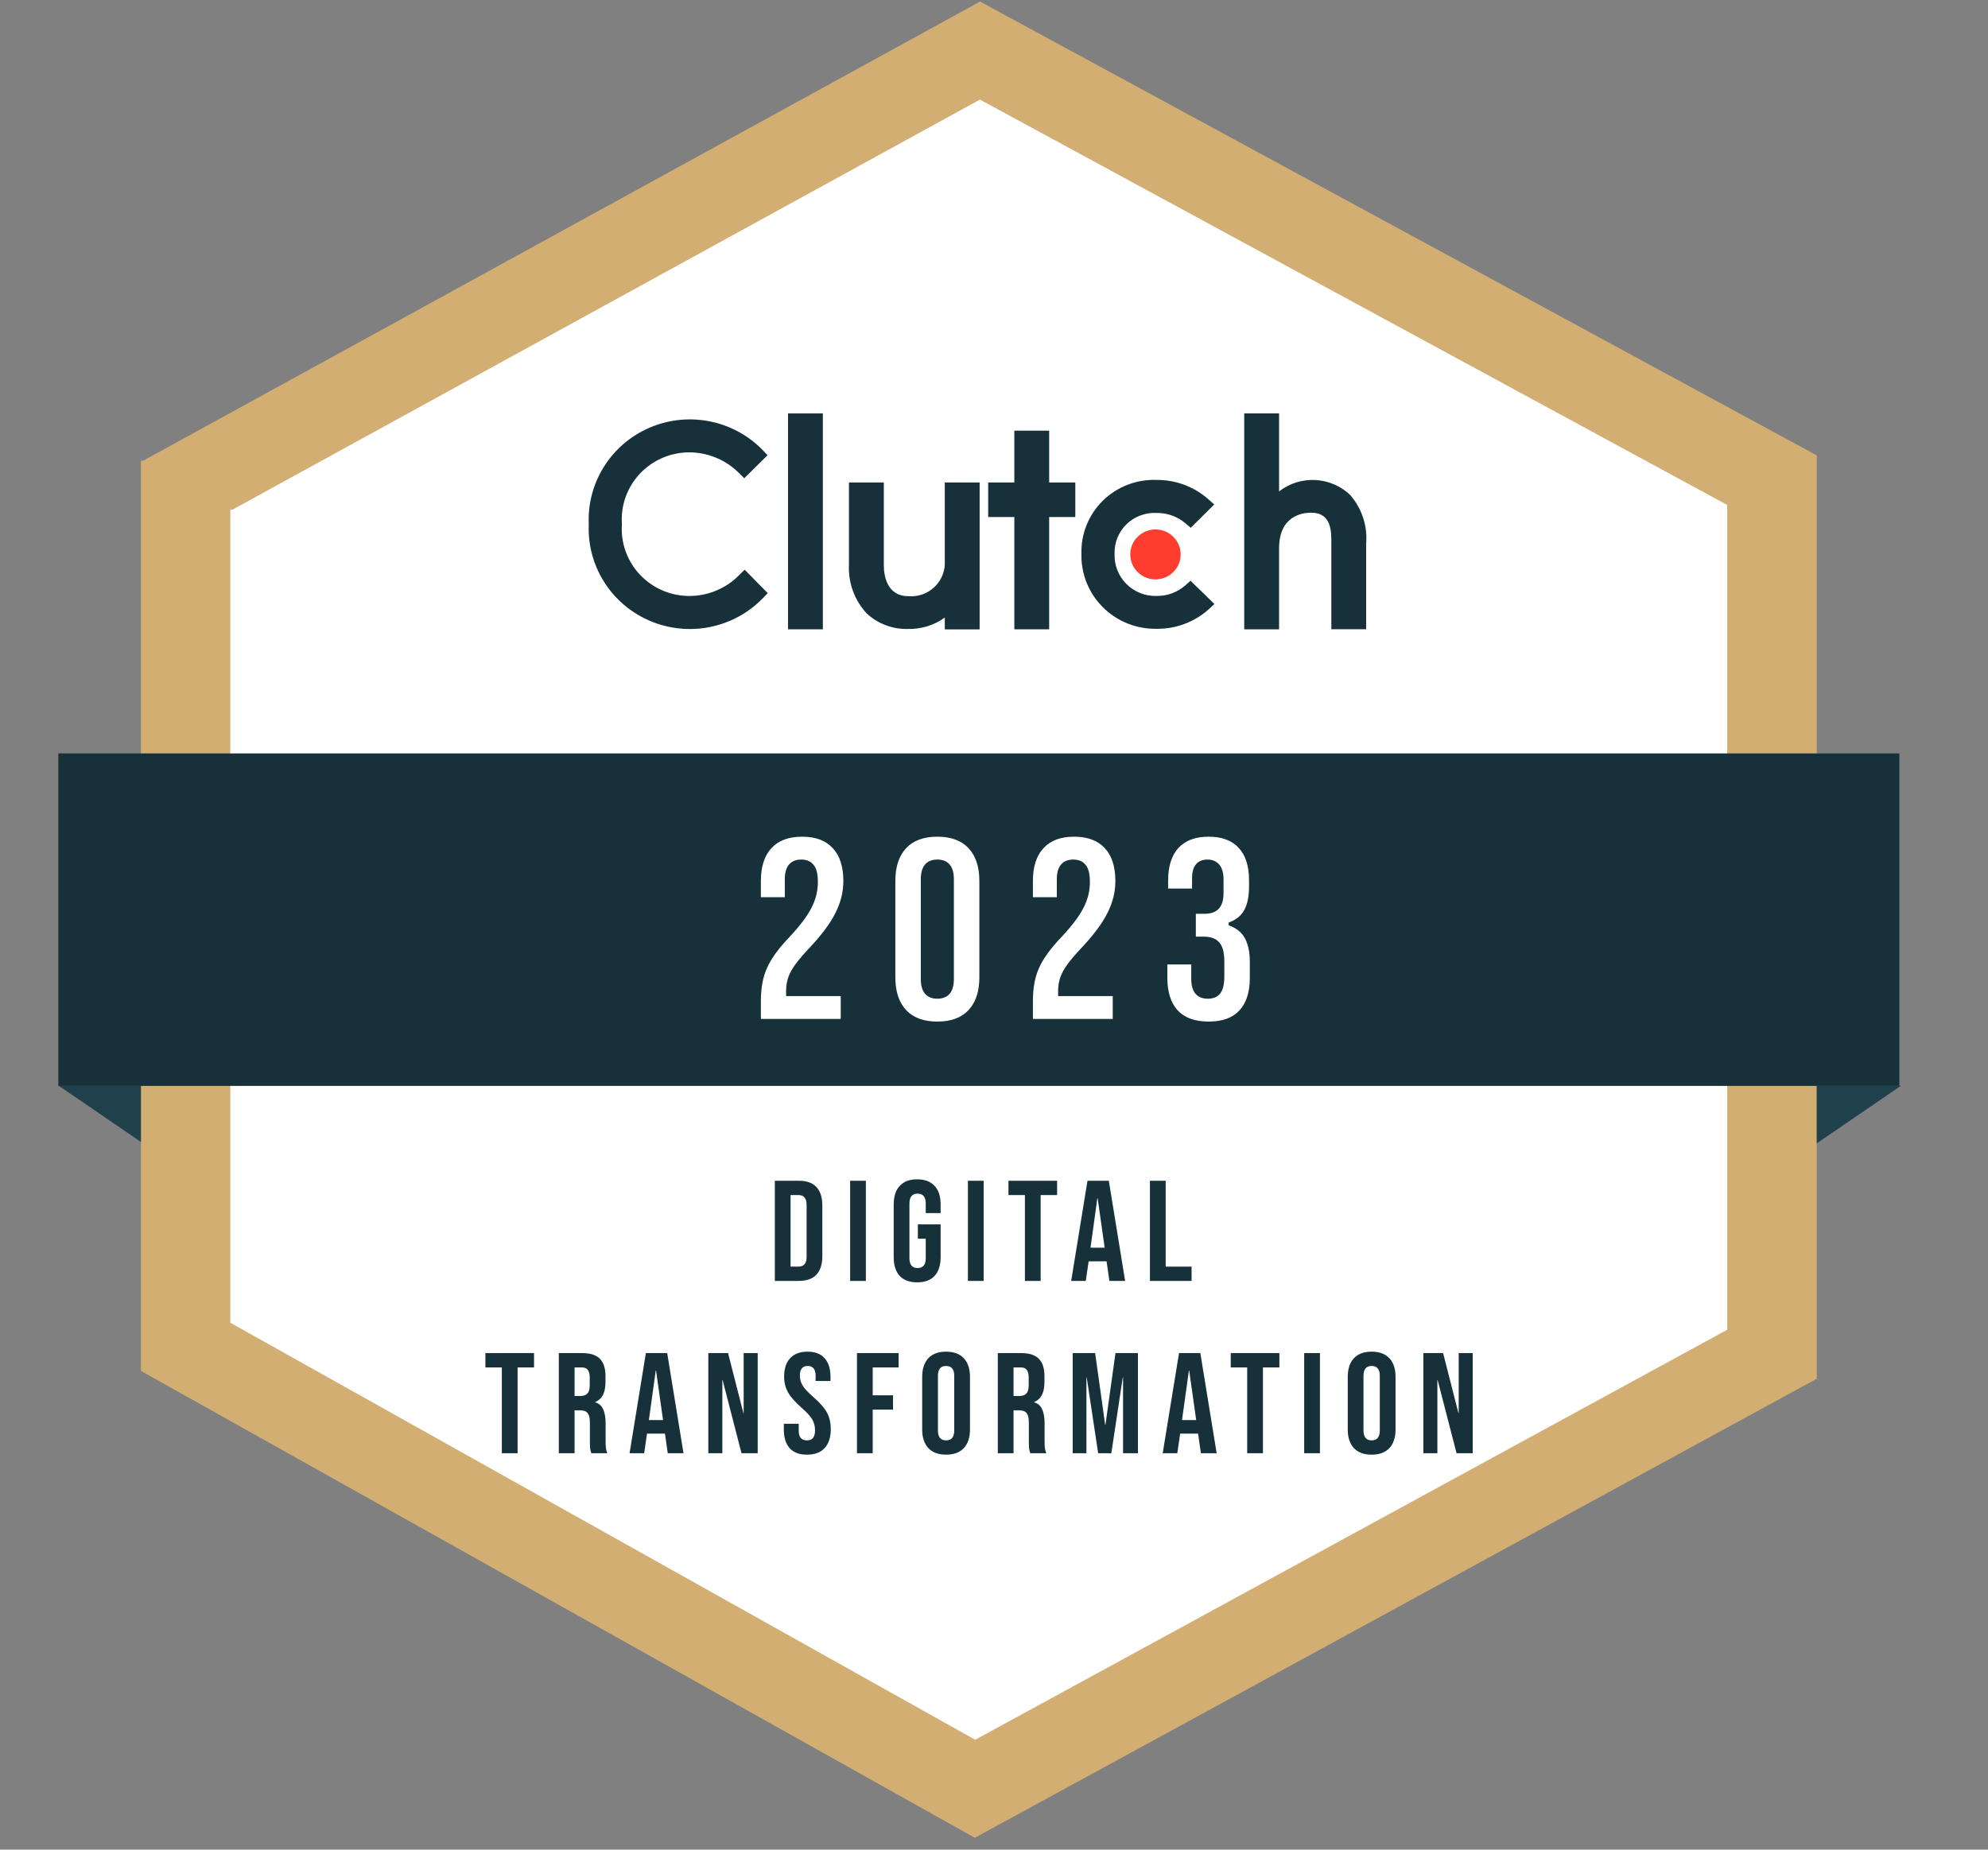 <svg width="173" height="161" viewBox="0 0 173 161" fill="none" xmlns="http://www.w3.org/2000/svg">
<rect x="0" y="0" width="173" height="161" fill="#808080" stroke="none"/>
<g clip-path="url(#clip0_139_43)">
<path d="M12.476 40.093L85.286 0.135L158.097 39.638V120.01L84.827 159.965L12.262 119.325V40.093" fill="#D2AE73"/>
<path d="M20.236 44.359L85.275 8.668L150.309 43.955V115.743L84.863 151.434L20.043 115.134V44.359" fill="white"/>
<path d="M165.288 65.579H5.076V94.519H165.288V65.579Z" fill="#17313B"/>
<path d="M5.524 94.524H12.263V99.398L5.976 95.096L5.137 94.528C5.137 94.524 5.579 94.524 5.524 94.524Z" fill="#1E414C"/>
<path d="M165.022 94.513H158.096V99.521L164.559 95.099L165.423 94.513C165.423 94.513 164.966 94.513 165.022 94.513Z" fill="#1E414C"/>
<path d="M71.606 35.985H68.574V54.777H71.606V35.985Z" fill="#17313B"/>
<path d="M82.217 48.784C82.247 49.203 82.185 49.623 82.037 50.016C81.888 50.408 81.655 50.765 81.355 51.06C81.054 51.356 80.693 51.583 80.295 51.728C79.898 51.872 79.474 51.929 79.052 51.895C77.239 51.895 76.912 50.213 76.912 49.199V41.996H73.877V49.173C73.842 49.945 73.961 50.717 74.227 51.443C74.494 52.169 74.903 52.836 75.43 53.404C76.406 54.303 77.699 54.785 79.03 54.745C80.174 54.771 81.294 54.423 82.218 53.755V54.782H85.25V41.996H82.217V48.784Z" fill="#17313B"/>
<path d="M91.301 37.486H88.269V41.996H85.994V45.003H88.269V54.776H91.301V45.003H93.576V41.996H91.301V37.486Z" fill="#17313B"/>
<path d="M103.141 50.958C102.455 51.559 101.568 51.885 100.652 51.873C100.166 51.887 99.683 51.803 99.231 51.624C98.779 51.446 98.37 51.178 98.027 50.836C97.684 50.495 97.415 50.087 97.238 49.638C97.06 49.19 96.977 48.71 96.994 48.228C96.974 47.749 97.056 47.271 97.233 46.825C97.411 46.378 97.68 45.974 98.025 45.637C98.369 45.3 98.781 45.038 99.233 44.868C99.686 44.698 100.169 44.623 100.652 44.649C101.57 44.636 102.461 44.956 103.158 45.548L103.619 45.94L105.664 43.913L105.152 43.455C103.914 42.361 102.31 41.762 100.652 41.774C99.788 41.741 98.927 41.885 98.122 42.196C97.316 42.508 96.584 42.98 95.97 43.583C95.357 44.187 94.875 44.909 94.555 45.706C94.234 46.502 94.082 47.355 94.108 48.211C94.087 49.071 94.242 49.925 94.562 50.724C94.883 51.522 95.364 52.248 95.975 52.857C96.587 53.467 97.317 53.947 98.12 54.269C98.924 54.591 99.785 54.748 100.652 54.731C102.325 54.754 103.944 54.147 105.185 53.034L105.68 52.576L103.603 50.55L103.141 50.958Z" fill="#17313B"/>
<path d="M117.525 43.113C116.707 42.318 115.625 41.845 114.481 41.782C113.337 41.72 112.209 42.072 111.308 42.773V35.985H108.275V54.777H111.308V47.737C111.308 44.861 113.369 44.626 114.093 44.626C115.906 44.626 115.856 46.309 115.856 47.323V54.77H118.885V47.346C118.951 46.585 118.864 45.82 118.63 45.094C118.395 44.367 118.019 43.694 117.52 43.113" fill="#17313B"/>
<path d="M100.552 46.084C100.985 46.084 101.409 46.211 101.769 46.45C102.13 46.689 102.411 47.028 102.577 47.425C102.743 47.823 102.786 48.26 102.702 48.681C102.617 49.103 102.408 49.49 102.102 49.794C101.795 50.099 101.405 50.305 100.979 50.389C100.554 50.473 100.113 50.43 99.713 50.266C99.312 50.101 98.97 49.822 98.729 49.465C98.488 49.108 98.359 48.687 98.359 48.257C98.359 47.681 98.59 47.128 99.001 46.72C99.412 46.313 99.97 46.084 100.552 46.084Z" fill="#FF3D2E"/>
<path d="M64.322 50.06C63.755 50.638 63.075 51.096 62.325 51.408C61.575 51.72 60.769 51.879 59.955 51.875C59.15 51.87 58.355 51.702 57.619 51.38C56.883 51.059 56.22 50.591 55.673 50.006C55.127 49.421 54.707 48.73 54.44 47.978C54.172 47.225 54.064 46.427 54.12 45.631C54.062 44.834 54.17 44.034 54.436 43.28C54.703 42.526 55.123 41.834 55.669 41.247C56.216 40.661 56.879 40.192 57.616 39.869C58.353 39.547 59.149 39.378 59.955 39.373C60.764 39.373 61.565 39.531 62.312 39.84C63.058 40.148 63.736 40.6 64.305 41.17L64.766 41.628L66.794 39.624L66.355 39.159C65.11 37.886 63.503 37.019 61.749 36.673C59.995 36.327 58.176 36.519 56.535 37.224C54.893 37.928 53.507 39.111 52.56 40.616C51.614 42.121 51.152 43.876 51.236 45.648C51.16 47.417 51.629 49.168 52.58 50.667C53.531 52.167 54.919 53.344 56.561 54.043C58.203 54.741 60.019 54.928 61.771 54.579C63.522 54.23 65.125 53.36 66.366 52.087L66.811 51.629L64.8 49.586L64.322 50.06Z" fill="#17313B"/>
<path d="M66.072 87.106C66.072 85.969 66.254 84.998 66.618 84.195C66.982 83.376 67.634 82.474 68.574 81.488C69.499 80.503 70.136 79.661 70.484 78.964C70.848 78.266 71.03 77.538 71.03 76.78C71.03 76.098 70.917 75.628 70.689 75.37C70.477 75.097 70.159 74.961 69.734 74.961C68.87 74.961 68.438 75.484 68.438 76.53V78.236H66.072V76.689C66.072 75.4 66.391 74.415 67.027 73.732C67.664 73.035 68.589 72.686 69.802 72.686C71.015 72.686 71.94 73.035 72.577 73.732C73.214 74.415 73.532 75.4 73.532 76.689C73.532 77.66 73.297 78.607 72.827 79.532C72.372 80.457 71.576 81.519 70.439 82.716C69.696 83.505 69.196 84.149 68.938 84.65C68.68 85.135 68.551 85.658 68.551 86.219V86.56H73.305V88.835H66.072V87.106ZM81.57 89.062C80.342 89.062 79.401 88.713 78.749 88.016C78.097 87.318 77.772 86.333 77.772 85.059V76.689C77.772 75.415 78.097 74.43 78.749 73.732C79.401 73.035 80.342 72.686 81.57 72.686C82.798 72.686 83.738 73.035 84.39 73.732C85.042 74.43 85.368 75.415 85.368 76.689V85.059C85.368 86.333 85.042 87.318 84.39 88.016C83.738 88.713 82.798 89.062 81.57 89.062ZM81.57 86.788C82.434 86.788 82.866 86.264 82.866 85.218V76.53C82.866 75.484 82.434 74.961 81.57 74.961C80.706 74.961 80.273 75.484 80.273 76.53V85.218C80.273 86.264 80.706 86.788 81.57 86.788ZM89.744 87.106C89.744 85.969 89.926 84.998 90.29 84.195C90.653 83.376 91.305 82.474 92.246 81.488C93.171 80.503 93.807 79.661 94.156 78.964C94.52 78.266 94.702 77.538 94.702 76.78C94.702 76.098 94.588 75.628 94.361 75.37C94.149 75.097 93.83 74.961 93.406 74.961C92.541 74.961 92.109 75.484 92.109 76.53V78.236H89.744V76.689C89.744 75.4 90.062 74.415 90.699 73.732C91.336 73.035 92.261 72.686 93.474 72.686C94.687 72.686 95.612 73.035 96.249 73.732C96.885 74.415 97.204 75.4 97.204 76.689C97.204 77.66 96.969 78.607 96.499 79.532C96.044 80.457 95.248 81.519 94.111 82.716C93.368 83.505 92.867 84.149 92.609 84.65C92.352 85.135 92.223 85.658 92.223 86.219V86.56H96.976V88.835H89.744V87.106ZM105.173 89.062C103.945 89.062 103.013 88.721 102.376 88.038C101.754 87.356 101.443 86.378 101.443 85.105V83.808H103.809V85.218C103.809 86.264 104.241 86.788 105.105 86.788C105.53 86.788 105.848 86.659 106.06 86.401C106.288 86.128 106.401 85.658 106.401 84.991V83.694C106.401 82.966 106.272 82.451 106.015 82.148C105.757 81.829 105.34 81.67 104.764 81.67H103.922V79.396H104.832C105.332 79.396 105.704 79.267 105.946 79.009C106.204 78.751 106.333 78.319 106.333 77.713V76.553C106.333 76.007 106.219 75.605 105.992 75.347C105.765 75.09 105.461 74.961 105.082 74.961C104.279 74.961 103.877 75.453 103.877 76.439V77.485H101.511V76.644C101.511 75.37 101.822 74.392 102.444 73.71C103.081 73.027 103.99 72.686 105.173 72.686C106.371 72.686 107.281 73.027 107.902 73.71C108.524 74.377 108.835 75.347 108.835 76.621V77.189C108.835 78.054 108.691 78.751 108.403 79.282C108.115 79.797 107.667 80.169 107.061 80.397V80.442C107.713 80.684 108.183 81.079 108.471 81.625C108.759 82.171 108.903 82.868 108.903 83.717V85.127C108.903 86.401 108.585 87.379 107.948 88.061C107.326 88.728 106.401 89.062 105.173 89.062Z" fill="white"/>
<path d="M66.618 84.195L66.747 84.253L66.748 84.252L66.618 84.195ZM68.574 81.488L68.677 81.586L68.678 81.585L68.574 81.488ZM70.484 78.964L70.358 78.898L70.357 78.9L70.484 78.964ZM70.689 75.37L70.577 75.457L70.583 75.464L70.689 75.37ZM68.438 78.236V78.378H68.58V78.236H68.438ZM66.072 78.236H65.93V78.378H66.072V78.236ZM67.027 73.732L67.131 73.829L67.132 73.828L67.027 73.732ZM72.577 73.732L72.472 73.828L72.473 73.829L72.577 73.732ZM72.827 79.532L72.7 79.468L72.7 79.469L72.827 79.532ZM70.439 82.716L70.336 82.618L70.335 82.619L70.439 82.716ZM68.938 84.65L69.063 84.716L69.064 84.715L68.938 84.65ZM68.551 86.56H68.409V86.702H68.551V86.56ZM73.305 86.56H73.447V86.418H73.305V86.56ZM73.305 88.835V88.977H73.447V88.835H73.305ZM66.072 88.835H65.93V88.977H66.072V88.835ZM66.072 87.106H66.214C66.214 85.983 66.394 85.034 66.747 84.253L66.618 84.195L66.489 84.136C66.114 84.963 65.93 85.954 65.93 87.106H66.072ZM66.618 84.195L66.748 84.252C67.103 83.454 67.743 82.566 68.677 81.586L68.574 81.488L68.471 81.39C67.525 82.382 66.861 83.298 66.488 84.137L66.618 84.195ZM68.574 81.488L68.678 81.585C69.606 80.596 70.254 79.743 70.612 79.027L70.484 78.964L70.357 78.9C70.018 79.579 69.392 80.409 68.47 81.391L68.574 81.488ZM70.484 78.964L70.611 79.029C70.985 78.312 71.172 77.562 71.172 76.78H71.03H70.888C70.888 77.514 70.712 78.22 70.358 78.898L70.484 78.964ZM71.03 76.78H71.172C71.172 76.092 71.06 75.575 70.796 75.276L70.689 75.37L70.583 75.464C70.773 75.68 70.888 76.103 70.888 76.78H71.03ZM70.689 75.37L70.801 75.283C70.556 74.967 70.191 74.818 69.734 74.818V74.961V75.103C70.126 75.103 70.398 75.227 70.577 75.457L70.689 75.37ZM69.734 74.961V74.818C69.272 74.818 68.902 74.96 68.652 75.262C68.406 75.56 68.295 75.991 68.295 76.53H68.438H68.58C68.58 76.023 68.685 75.669 68.871 75.444C69.053 75.223 69.332 75.103 69.734 75.103V74.961ZM68.438 76.53H68.295V78.236H68.438H68.58V76.53H68.438ZM68.438 78.236V78.094H66.072V78.236V78.378H68.438V78.236ZM66.072 78.236H66.214V76.689H66.072H65.93V78.236H66.072ZM66.072 76.689H66.214C66.214 75.422 66.527 74.477 67.131 73.829L67.027 73.732L66.923 73.635C66.254 74.353 65.93 75.378 65.93 76.689H66.072ZM67.027 73.732L67.132 73.828C67.735 73.168 68.617 72.828 69.802 72.828V72.686V72.544C68.561 72.544 67.593 72.902 66.922 73.637L67.027 73.732ZM69.802 72.686V72.828C70.987 72.828 71.869 73.168 72.472 73.828L72.577 73.732L72.682 73.637C72.011 72.902 71.043 72.544 69.802 72.544V72.686ZM72.577 73.732L72.473 73.829C73.077 74.477 73.39 75.422 73.39 76.689H73.532H73.674C73.674 75.378 73.35 74.353 72.681 73.635L72.577 73.732ZM73.532 76.689H73.39C73.39 77.636 73.161 78.561 72.7 79.468L72.827 79.532L72.954 79.597C73.433 78.653 73.674 77.683 73.674 76.689H73.532ZM72.827 79.532L72.7 79.469C72.254 80.376 71.468 81.426 70.336 82.618L70.439 82.716L70.542 82.814C71.684 81.611 72.491 80.538 72.955 79.595L72.827 79.532ZM70.439 82.716L70.335 82.619C69.59 83.41 69.079 84.066 68.811 84.585L68.938 84.65L69.064 84.715C69.313 84.233 69.802 83.6 70.542 82.814L70.439 82.716ZM68.938 84.65L68.812 84.583C68.543 85.089 68.409 85.635 68.409 86.219H68.551H68.693C68.693 85.681 68.817 85.18 69.063 84.716L68.938 84.65ZM68.551 86.219H68.409V86.56H68.551H68.693V86.219H68.551ZM68.551 86.56V86.702H73.305V86.56V86.418H68.551V86.56ZM73.305 86.56H73.163V88.835H73.305H73.447V86.56H73.305ZM73.305 88.835V88.692H66.072V88.835V88.977H73.305V88.835ZM66.072 88.835H66.214V87.106H66.072H65.93V88.835H66.072ZM78.749 88.016L78.853 87.919L78.853 87.919L78.749 88.016ZM78.749 73.732L78.853 73.829L78.853 73.829L78.749 73.732ZM84.39 73.732L84.286 73.829L84.286 73.829L84.39 73.732ZM84.39 88.016L84.286 87.919L84.286 87.919L84.39 88.016ZM81.57 89.062V88.92C80.369 88.92 79.471 88.58 78.853 87.919L78.749 88.016L78.646 88.113C79.332 88.847 80.314 89.204 81.57 89.204V89.062ZM78.749 88.016L78.853 87.919C78.233 87.255 77.914 86.309 77.914 85.059H77.772H77.629C77.629 86.356 77.962 87.381 78.646 88.113L78.749 88.016ZM77.772 85.059H77.914V76.689H77.772H77.629V85.059H77.772ZM77.772 76.689H77.914C77.914 75.439 78.233 74.493 78.853 73.829L78.749 73.732L78.646 73.635C77.962 74.367 77.629 75.392 77.629 76.689H77.772ZM78.749 73.732L78.853 73.829C79.471 73.168 80.369 72.828 81.57 72.828V72.686V72.544C80.314 72.544 79.332 72.901 78.646 73.635L78.749 73.732ZM81.57 72.686V72.828C82.77 72.828 83.668 73.168 84.286 73.829L84.39 73.732L84.494 73.635C83.808 72.901 82.825 72.544 81.57 72.544V72.686ZM84.39 73.732L84.286 73.829C84.906 74.493 85.226 75.439 85.226 76.689H85.368H85.51C85.51 75.392 85.178 74.367 84.494 73.635L84.39 73.732ZM85.368 76.689H85.226V85.059H85.368H85.51V76.689H85.368ZM85.368 85.059H85.226C85.226 86.309 84.906 87.255 84.286 87.919L84.39 88.016L84.494 88.113C85.178 87.381 85.51 86.356 85.51 85.059H85.368ZM84.39 88.016L84.286 87.919C83.668 88.58 82.77 88.92 81.57 88.92V89.062V89.204C82.825 89.204 83.808 88.847 84.494 88.113L84.39 88.016ZM81.57 86.788V86.93C82.032 86.93 82.401 86.789 82.652 86.486C82.897 86.188 83.008 85.757 83.008 85.218H82.866H82.724C82.724 85.725 82.619 86.079 82.433 86.305C82.251 86.525 81.972 86.645 81.57 86.645V86.788ZM82.866 85.218H83.008V76.53H82.866H82.724V85.218H82.866ZM82.866 76.53H83.008C83.008 75.991 82.897 75.56 82.652 75.262C82.401 74.96 82.032 74.818 81.57 74.818V74.961V75.103C81.972 75.103 82.251 75.223 82.433 75.444C82.619 75.669 82.724 76.023 82.724 76.53H82.866ZM81.57 74.961V74.818C81.108 74.818 80.738 74.96 80.488 75.262C80.242 75.56 80.131 75.991 80.131 76.53H80.273H80.415C80.415 76.023 80.521 75.669 80.707 75.444C80.889 75.223 81.167 75.103 81.57 75.103V74.961ZM80.273 76.53H80.131V85.218H80.273H80.415V76.53H80.273ZM80.273 85.218H80.131C80.131 85.757 80.242 86.188 80.488 86.486C80.738 86.789 81.108 86.93 81.57 86.93V86.788V86.645C81.167 86.645 80.889 86.525 80.707 86.305C80.521 86.079 80.415 85.725 80.415 85.218H80.273ZM90.29 84.195L90.419 84.253L90.419 84.252L90.29 84.195ZM92.246 81.488L92.349 81.586L92.349 81.585L92.246 81.488ZM94.156 78.964L94.03 78.898L94.029 78.9L94.156 78.964ZM94.361 75.37L94.248 75.457L94.254 75.464L94.361 75.37ZM92.109 78.236V78.378H92.251V78.236H92.109ZM89.744 78.236H89.602V78.378H89.744V78.236ZM90.699 73.732L90.803 73.829L90.804 73.828L90.699 73.732ZM96.249 73.732L96.144 73.828L96.145 73.829L96.249 73.732ZM96.499 79.532L96.372 79.468L96.371 79.469L96.499 79.532ZM94.111 82.716L94.008 82.618L94.007 82.619L94.111 82.716ZM92.609 84.65L92.735 84.716L92.736 84.715L92.609 84.65ZM92.223 86.56H92.081V86.702H92.223V86.56ZM96.976 86.56H97.119V86.418H96.976V86.56ZM96.976 88.835V88.977H97.119V88.835H96.976ZM89.744 88.835H89.602V88.977H89.744V88.835ZM89.744 87.106H89.886C89.886 85.983 90.066 85.034 90.419 84.253L90.29 84.195L90.16 84.136C89.786 84.963 89.602 85.954 89.602 87.106H89.744ZM90.29 84.195L90.419 84.252C90.774 83.454 91.414 82.566 92.349 81.586L92.246 81.488L92.143 81.39C91.197 82.382 90.533 83.298 90.16 84.137L90.29 84.195ZM92.246 81.488L92.349 81.585C93.278 80.596 93.925 79.743 94.283 79.027L94.156 78.964L94.029 78.9C93.689 79.579 93.063 80.409 92.142 81.391L92.246 81.488ZM94.156 78.964L94.282 79.029C94.656 78.312 94.844 77.562 94.844 76.78H94.702H94.56C94.56 77.514 94.384 78.22 94.03 78.898L94.156 78.964ZM94.702 76.78H94.844C94.844 76.092 94.732 75.575 94.467 75.276L94.361 75.37L94.254 75.464C94.445 75.68 94.56 76.103 94.56 76.78H94.702ZM94.361 75.37L94.473 75.283C94.228 74.967 93.863 74.818 93.406 74.818V74.961V75.103C93.797 75.103 94.069 75.227 94.249 75.457L94.361 75.37ZM93.406 74.961V74.818C92.944 74.818 92.574 74.96 92.324 75.262C92.078 75.56 91.967 75.991 91.967 76.53H92.109H92.251C92.251 76.023 92.357 75.669 92.543 75.444C92.725 75.223 93.003 75.103 93.406 75.103V74.961ZM92.109 76.53H91.967V78.236H92.109H92.251V76.53H92.109ZM92.109 78.236V78.094H89.744V78.236V78.378H92.109V78.236ZM89.744 78.236H89.886V76.689H89.744H89.602V78.236H89.744ZM89.744 76.689H89.886C89.886 75.422 90.199 74.477 90.803 73.829L90.699 73.732L90.595 73.635C89.926 74.353 89.602 75.378 89.602 76.689H89.744ZM90.699 73.732L90.804 73.828C91.407 73.168 92.289 72.828 93.474 72.828V72.686V72.544C92.233 72.544 91.265 72.902 90.594 73.637L90.699 73.732ZM93.474 72.686V72.828C94.659 72.828 95.541 73.168 96.144 73.828L96.249 73.732L96.354 73.637C95.683 72.902 94.715 72.544 93.474 72.544V72.686ZM96.249 73.732L96.145 73.829C96.749 74.477 97.062 75.422 97.062 76.689H97.204H97.346C97.346 75.378 97.022 74.353 96.353 73.635L96.249 73.732ZM97.204 76.689H97.062C97.062 77.636 96.833 78.561 96.372 79.468L96.499 79.532L96.626 79.597C97.105 78.653 97.346 77.683 97.346 76.689H97.204ZM96.499 79.532L96.371 79.469C95.925 80.376 95.14 81.426 94.008 82.618L94.111 82.716L94.214 82.814C95.356 81.611 96.162 80.538 96.626 79.595L96.499 79.532ZM94.111 82.716L94.007 82.619C93.262 83.41 92.75 84.066 92.483 84.585L92.609 84.65L92.736 84.715C92.984 84.233 93.474 83.6 94.214 82.814L94.111 82.716ZM92.609 84.65L92.484 84.583C92.215 85.089 92.081 85.635 92.081 86.219H92.223H92.365C92.365 85.681 92.489 85.18 92.735 84.716L92.609 84.65ZM92.223 86.219H92.081V86.56H92.223H92.365V86.219H92.223ZM92.223 86.56V86.702H96.976V86.56V86.418H92.223V86.56ZM96.976 86.56H96.834V88.835H96.976H97.119V86.56H96.976ZM96.976 88.835V88.692H89.744V88.835V88.977H96.976V88.835ZM89.744 88.835H89.886V87.106H89.744H89.602V88.835H89.744ZM102.376 88.038L102.271 88.134L102.272 88.135L102.376 88.038ZM101.443 83.808V83.666H101.301V83.808H101.443ZM103.809 83.808H103.951V83.666H103.809V83.808ZM106.06 86.401L105.951 86.31L105.95 86.311L106.06 86.401ZM106.015 82.148L105.904 82.237L105.906 82.24L106.015 82.148ZM103.922 81.67H103.78V81.812H103.922V81.67ZM103.922 79.396V79.254H103.78V79.396H103.922ZM105.946 79.009L105.846 78.909L105.843 78.912L105.946 79.009ZM105.992 75.347L106.099 75.253L106.099 75.253L105.992 75.347ZM103.877 77.485V77.627H104.019V77.485H103.877ZM101.511 77.485H101.369V77.627H101.511V77.485ZM102.444 73.71L102.34 73.613L102.339 73.614L102.444 73.71ZM107.902 73.71L107.797 73.805L107.798 73.807L107.902 73.71ZM108.403 79.282L108.527 79.351L108.528 79.35L108.403 79.282ZM107.061 80.397L107.011 80.263L106.919 80.298V80.397H107.061ZM107.061 80.442H106.919V80.541L107.011 80.575L107.061 80.442ZM108.471 81.625L108.345 81.691L108.345 81.691L108.471 81.625ZM107.948 88.061L107.844 87.964L107.844 87.964L107.948 88.061ZM105.173 89.062V88.92C103.971 88.92 103.082 88.587 102.48 87.942L102.376 88.038L102.272 88.135C102.943 88.855 103.919 89.204 105.173 89.204V89.062ZM102.376 88.038L102.481 87.943C101.891 87.295 101.585 86.356 101.585 85.105H101.443H101.301C101.301 86.4 101.617 87.417 102.271 88.134L102.376 88.038ZM101.443 85.105H101.585V83.808H101.443H101.301V85.105H101.443ZM101.443 83.808V83.95H103.809V83.808V83.666H101.443V83.808ZM103.809 83.808H103.666V85.218H103.809H103.951V83.808H103.809ZM103.809 85.218H103.666C103.666 85.757 103.777 86.188 104.023 86.486C104.273 86.789 104.643 86.93 105.105 86.93V86.788V86.645C104.703 86.645 104.424 86.525 104.242 86.305C104.056 86.079 103.951 85.725 103.951 85.218H103.809ZM105.105 86.788V86.93C105.559 86.93 105.924 86.79 106.17 86.491L106.06 86.401L105.95 86.311C105.772 86.527 105.5 86.645 105.105 86.645V86.788ZM106.06 86.401L106.169 86.492C106.43 86.179 106.544 85.666 106.544 84.991H106.401H106.259C106.259 85.65 106.145 86.077 105.951 86.31L106.06 86.401ZM106.401 84.991H106.544V83.694H106.401H106.259V84.991H106.401ZM106.401 83.694H106.544C106.544 82.958 106.415 82.399 106.123 82.056L106.015 82.148L105.906 82.24C106.13 82.503 106.259 82.975 106.259 83.694H106.401ZM106.015 82.148L106.125 82.058C105.831 81.695 105.365 81.528 104.764 81.528V81.67V81.812C105.315 81.812 105.683 81.964 105.904 82.237L106.015 82.148ZM104.764 81.67V81.528H103.922V81.67V81.812H104.764V81.67ZM103.922 81.67H104.064V79.396H103.922H103.78V81.67H103.922ZM103.922 79.396V79.538H104.832V79.396V79.254H103.922V79.396ZM104.832 79.396V79.538C105.355 79.538 105.771 79.403 106.05 79.106L105.946 79.009L105.843 78.912C105.637 79.131 105.31 79.254 104.832 79.254V79.396ZM105.946 79.009L106.047 79.11C106.344 78.812 106.475 78.333 106.475 77.713H106.333H106.191C106.191 78.305 106.064 78.691 105.846 78.909L105.946 79.009ZM106.333 77.713H106.475V76.553H106.333H106.191V77.713H106.333ZM106.333 76.553H106.475C106.475 75.992 106.359 75.549 106.099 75.253L105.992 75.347L105.885 75.441C106.08 75.662 106.191 76.022 106.191 76.553H106.333ZM105.992 75.347L106.099 75.253C105.841 74.962 105.497 74.818 105.082 74.818V74.961V75.103C105.425 75.103 105.688 75.218 105.885 75.441L105.992 75.347ZM105.082 74.961V74.818C104.65 74.818 104.303 74.952 104.068 75.24C103.838 75.523 103.735 75.93 103.735 76.439H103.877H104.019C104.019 75.962 104.117 75.63 104.288 75.42C104.455 75.215 104.711 75.103 105.082 75.103V74.961ZM103.877 76.439H103.735V77.485H103.877H104.019V76.439H103.877ZM103.877 77.485V77.343H101.511V77.485V77.627H103.877V77.485ZM101.511 77.485H101.654V76.644H101.511H101.369V77.485H101.511ZM101.511 76.644H101.654C101.654 75.392 101.959 74.453 102.549 73.805L102.444 73.71L102.339 73.614C101.686 74.331 101.369 75.348 101.369 76.644H101.511ZM102.444 73.71L102.548 73.807C103.151 73.16 104.019 72.828 105.173 72.828V72.686V72.544C103.962 72.544 103.01 72.894 102.34 73.613L102.444 73.71ZM105.173 72.686V72.828C106.344 72.828 107.21 73.161 107.797 73.805L107.902 73.71L108.008 73.614C107.352 72.894 106.398 72.544 105.173 72.544V72.686ZM107.902 73.71L107.798 73.807C108.387 74.439 108.693 75.369 108.693 76.621H108.835H108.977C108.977 75.326 108.661 74.315 108.006 73.613L107.902 73.71ZM108.835 76.621H108.693V77.189H108.835H108.977V76.621H108.835ZM108.835 77.189H108.693C108.693 78.04 108.551 78.711 108.278 79.214L108.403 79.282L108.528 79.35C108.831 78.791 108.977 78.068 108.977 77.189H108.835ZM108.403 79.282L108.279 79.213C108.009 79.696 107.589 80.046 107.011 80.263L107.061 80.397L107.111 80.53C107.746 80.291 108.221 79.899 108.527 79.351L108.403 79.282ZM107.061 80.397H106.919V80.442H107.061H107.203V80.397H107.061ZM107.061 80.442L107.011 80.575C107.635 80.807 108.076 81.18 108.345 81.691L108.471 81.625L108.597 81.558C108.29 80.978 107.791 80.562 107.111 80.309L107.061 80.442ZM108.471 81.625L108.345 81.691C108.619 82.21 108.761 82.883 108.761 83.717H108.903H109.045C109.045 82.853 108.899 82.131 108.597 81.558L108.471 81.625ZM108.903 83.717H108.761V85.127H108.903H109.045V83.717H108.903ZM108.903 85.127H108.761C108.761 86.378 108.449 87.317 107.844 87.964L107.948 88.061L108.052 88.158C108.721 87.441 109.045 86.424 109.045 85.127H108.903ZM107.948 88.061L107.844 87.964C107.258 88.594 106.376 88.92 105.173 88.92V89.062V89.204C106.427 89.204 107.395 88.863 108.052 88.158L107.948 88.061Z" fill="#17313B"/>
<path d="M67.427 102.776H69.519C70.2 102.776 70.71 102.959 71.051 103.324C71.391 103.69 71.561 104.225 71.561 104.931V109.339C71.561 110.045 71.391 110.58 71.051 110.945C70.71 111.311 70.2 111.493 69.519 111.493H67.427V102.776ZM69.494 110.248C69.718 110.248 69.889 110.181 70.005 110.049C70.129 109.916 70.192 109.7 70.192 109.401V104.868C70.192 104.569 70.129 104.354 70.005 104.221C69.889 104.088 69.718 104.022 69.494 104.022H68.797V110.248H69.494ZM73.98 102.776H75.35V111.493H73.98V102.776ZM79.813 111.618C79.149 111.618 78.642 111.431 78.294 111.057C77.945 110.675 77.771 110.132 77.771 109.426V104.843C77.771 104.138 77.945 103.598 78.294 103.225C78.642 102.843 79.149 102.652 79.813 102.652C80.477 102.652 80.984 102.843 81.332 103.225C81.681 103.598 81.855 104.138 81.855 104.843V105.591H80.56V104.756C80.56 104.183 80.323 103.897 79.85 103.897C79.377 103.897 79.141 104.183 79.141 104.756V109.526C79.141 110.09 79.377 110.372 79.85 110.372C80.323 110.372 80.56 110.09 80.56 109.526V107.82H79.875V106.574H81.855V109.426C81.855 110.132 81.681 110.675 81.332 111.057C80.984 111.431 80.477 111.618 79.813 111.618ZM84.229 102.776H85.599V111.493H84.229V102.776ZM89.19 104.022H87.758V102.776H91.992V104.022H90.56V111.493H89.19V104.022ZM94.636 102.776H96.492L97.911 111.493H96.541L96.292 109.762V109.787H94.736L94.487 111.493H93.217L94.636 102.776ZM96.13 108.604L95.52 104.296H95.495L94.898 108.604H96.13ZM100.07 102.776H101.44V110.248H103.694V111.493H100.07V102.776ZM43.671 119.022H42.239V117.776H46.473V119.022H45.041V126.493H43.671V119.022ZM48.63 117.776H50.66C51.366 117.776 51.88 117.942 52.204 118.274C52.528 118.598 52.69 119.1 52.69 119.781V120.317C52.69 121.222 52.391 121.794 51.793 122.035V122.06C52.125 122.16 52.358 122.363 52.49 122.67C52.632 122.977 52.702 123.388 52.702 123.903V125.435C52.702 125.684 52.711 125.887 52.727 126.045C52.744 126.194 52.785 126.344 52.852 126.493H51.457C51.407 126.352 51.374 126.219 51.357 126.095C51.341 125.97 51.333 125.746 51.333 125.422V123.828C51.333 123.43 51.266 123.152 51.133 122.994C51.009 122.836 50.789 122.757 50.473 122.757H50V126.493H48.63V117.776ZM50.498 121.512C50.772 121.512 50.975 121.442 51.108 121.3C51.249 121.159 51.32 120.923 51.32 120.591V119.918C51.32 119.603 51.262 119.374 51.146 119.233C51.038 119.092 50.863 119.022 50.623 119.022H50V121.512H50.498ZM56.205 117.776H58.061L59.48 126.493H58.111L57.862 124.762V124.787H56.305L56.056 126.493H54.786L56.205 117.776ZM57.7 123.604L57.09 119.296H57.065L56.467 123.604H57.7ZM61.639 117.776H63.358L64.69 122.994H64.715V117.776H65.936V126.493H64.528L62.885 120.13H62.86V126.493H61.639V117.776ZM70.229 126.618C69.564 126.618 69.062 126.431 68.722 126.057C68.382 125.675 68.211 125.132 68.211 124.426V123.928H69.506V124.526C69.506 125.09 69.743 125.372 70.216 125.372C70.449 125.372 70.623 125.306 70.739 125.173C70.864 125.032 70.926 124.808 70.926 124.501C70.926 124.135 70.843 123.816 70.677 123.542C70.511 123.26 70.204 122.923 69.755 122.533C69.191 122.035 68.797 121.587 68.572 121.188C68.348 120.782 68.236 120.325 68.236 119.819C68.236 119.13 68.411 118.598 68.759 118.225C69.108 117.843 69.614 117.652 70.278 117.652C70.934 117.652 71.428 117.843 71.76 118.225C72.101 118.598 72.271 119.138 72.271 119.843V120.205H70.976V119.756C70.976 119.457 70.918 119.242 70.802 119.109C70.685 118.968 70.515 118.897 70.291 118.897C69.834 118.897 69.606 119.175 69.606 119.731C69.606 120.047 69.689 120.342 69.855 120.616C70.029 120.889 70.341 121.222 70.789 121.612C71.362 122.11 71.756 122.562 71.972 122.969C72.188 123.376 72.296 123.853 72.296 124.401C72.296 125.115 72.117 125.663 71.76 126.045C71.412 126.427 70.901 126.618 70.229 126.618ZM74.576 117.776H78.199V119.022H75.945V121.45H77.714V122.695H75.945V126.493H74.576V117.776ZM82.33 126.618C81.658 126.618 81.143 126.427 80.786 126.045C80.429 125.663 80.251 125.123 80.251 124.426V119.843C80.251 119.146 80.429 118.606 80.786 118.225C81.143 117.843 81.658 117.652 82.33 117.652C83.003 117.652 83.517 117.843 83.874 118.225C84.231 118.606 84.41 119.146 84.41 119.843V124.426C84.41 125.123 84.231 125.663 83.874 126.045C83.517 126.427 83.003 126.618 82.33 126.618ZM82.33 125.372C82.804 125.372 83.04 125.086 83.04 124.513V119.756C83.04 119.183 82.804 118.897 82.33 118.897C81.857 118.897 81.621 119.183 81.621 119.756V124.513C81.621 125.086 81.857 125.372 82.33 125.372ZM86.831 117.776H88.86C89.566 117.776 90.081 117.942 90.405 118.274C90.728 118.598 90.89 119.1 90.89 119.781V120.317C90.89 121.222 90.591 121.794 89.994 122.035V122.06C90.326 122.16 90.558 122.363 90.691 122.67C90.832 122.977 90.903 123.388 90.903 123.903V125.435C90.903 125.684 90.911 125.887 90.928 126.045C90.944 126.194 90.986 126.344 91.052 126.493H89.657C89.608 126.352 89.574 126.219 89.558 126.095C89.541 125.97 89.533 125.746 89.533 125.422V123.828C89.533 123.43 89.466 123.152 89.334 122.994C89.209 122.836 88.989 122.757 88.674 122.757H88.2V126.493H86.831V117.776ZM88.698 121.512C88.972 121.512 89.176 121.442 89.309 121.3C89.45 121.159 89.52 120.923 89.52 120.591V119.918C89.52 119.603 89.462 119.374 89.346 119.233C89.238 119.092 89.064 119.022 88.823 119.022H88.2V121.512H88.698ZM93.347 117.776H95.302L96.174 124.015H96.199L97.071 117.776H99.026V126.493H97.731V119.893H97.706L96.71 126.493H95.564L94.568 119.893H94.543V126.493H93.347V117.776ZM102.601 117.776H104.456L105.876 126.493H104.506L104.257 124.762V124.787H102.7L102.451 126.493H101.181L102.601 117.776ZM104.095 123.604L103.485 119.296H103.46L102.862 123.604H104.095ZM108.534 119.022H107.102V117.776H111.336V119.022H109.904V126.493H108.534V119.022ZM113.493 117.776H114.863V126.493H113.493V117.776ZM119.363 126.618C118.691 126.618 118.176 126.427 117.819 126.045C117.462 125.663 117.284 125.123 117.284 124.426V119.843C117.284 119.146 117.462 118.606 117.819 118.225C118.176 117.843 118.691 117.652 119.363 117.652C120.036 117.652 120.551 117.843 120.907 118.225C121.264 118.606 121.443 119.146 121.443 119.843V124.426C121.443 125.123 121.264 125.663 120.907 126.045C120.551 126.427 120.036 126.618 119.363 126.618ZM119.363 125.372C119.837 125.372 120.073 125.086 120.073 124.513V119.756C120.073 119.183 119.837 118.897 119.363 118.897C118.89 118.897 118.654 119.183 118.654 119.756V124.513C118.654 125.086 118.89 125.372 119.363 125.372ZM123.864 117.776H125.582L126.915 122.994H126.939V117.776H128.16V126.493H126.753L125.109 120.13H125.084V126.493H123.864V117.776Z" fill="#17313B"/>
</g>
<defs>
<clipPath id="clip0_139_43">
<rect width="172.162" height="160.151" fill="white" transform="translate(0.537 0.135)"/>
</clipPath>
</defs>
</svg>
